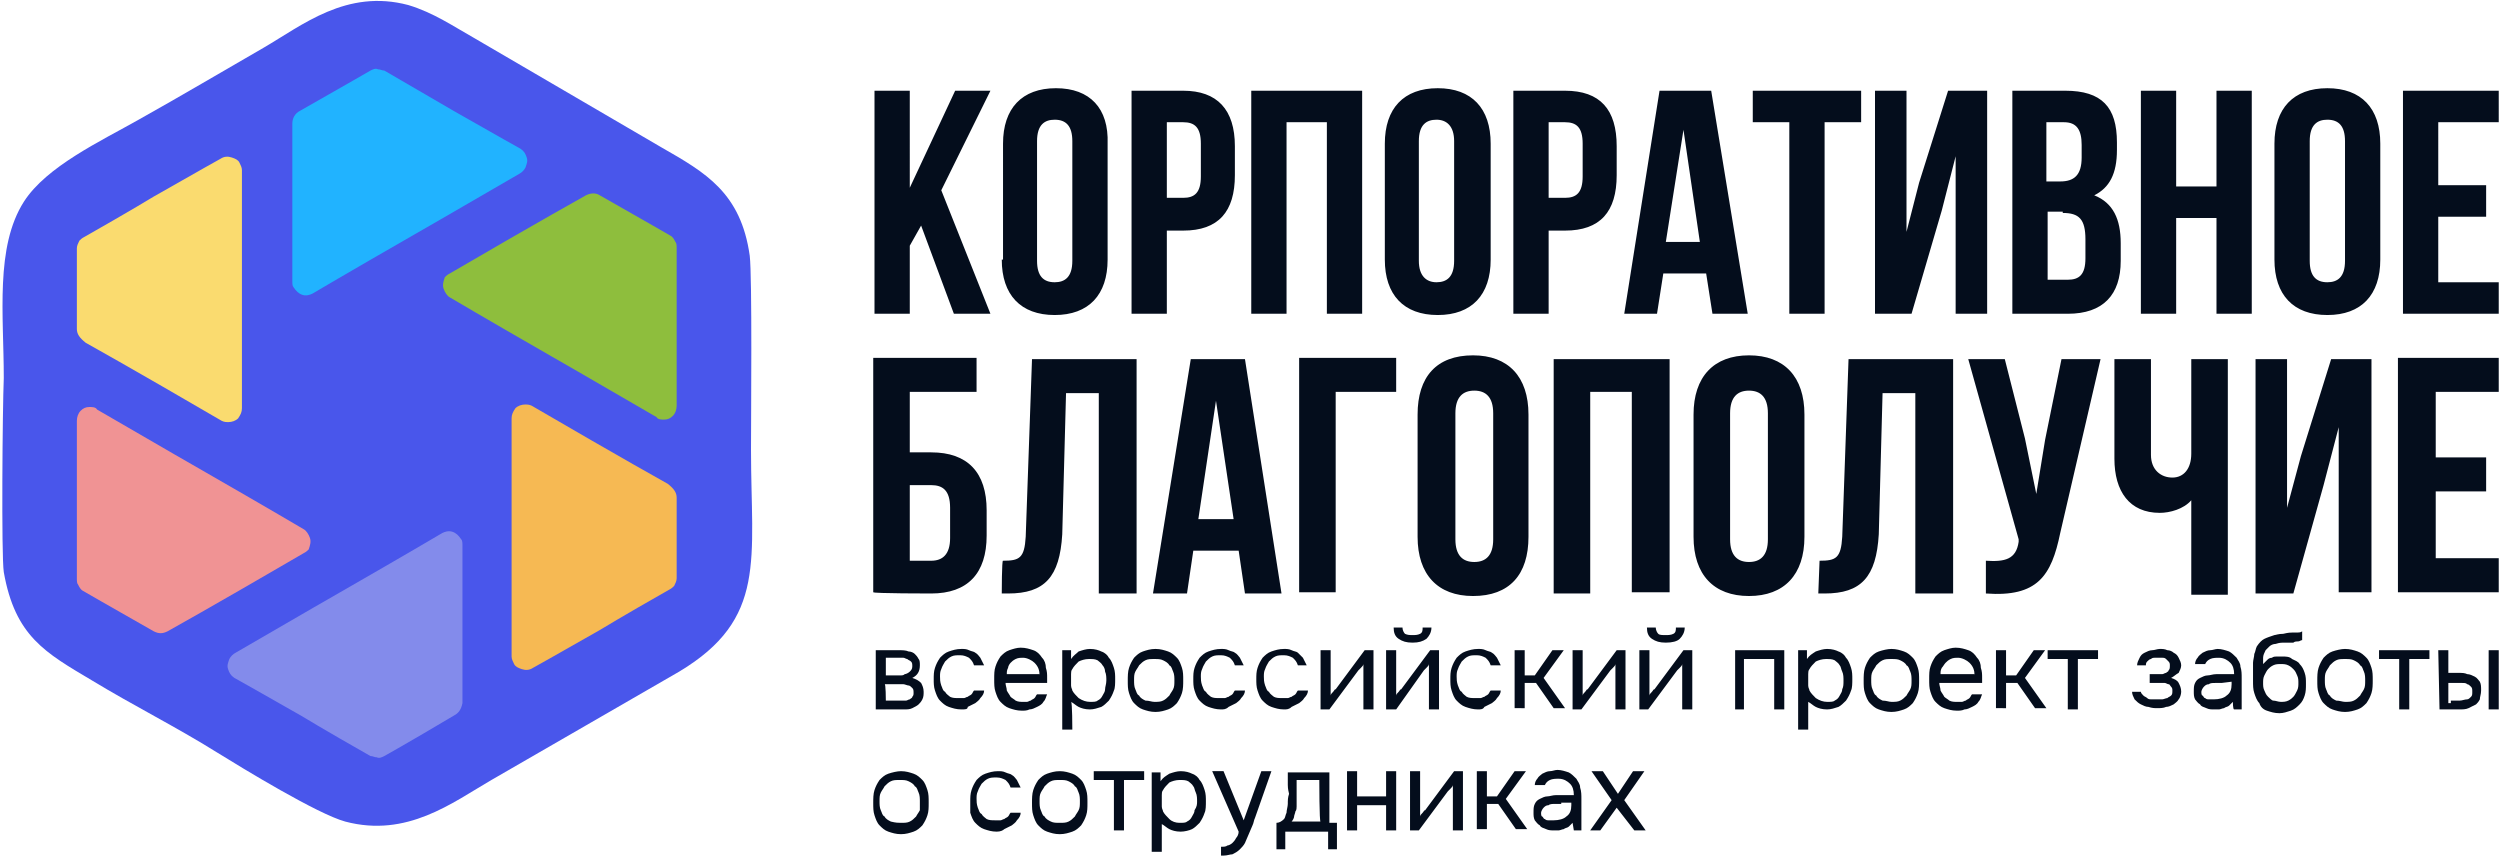 <?xml version="1.0" encoding="UTF-8"?> <!-- Generator: Adobe Illustrator 23.0.2, SVG Export Plug-In . SVG Version: 6.00 Build 0) --> <svg xmlns:xodm="http://www.corel.com/coreldraw/odm/2003" xmlns="http://www.w3.org/2000/svg" xmlns:xlink="http://www.w3.org/1999/xlink" id="Слой_1" x="0px" y="0px" viewBox="0 0 198.4 68" style="enable-background:new 0 0 198.4 68;" xml:space="preserve"> <style type="text/css"> .st0{fill-rule:evenodd;clip-rule:evenodd;fill:#4956EB;} .st1{fill-rule:evenodd;clip-rule:evenodd;fill:#F09394;} .st2{fill-rule:evenodd;clip-rule:evenodd;fill:#8EBE3D;} .st3{fill-rule:evenodd;clip-rule:evenodd;fill:#FADB6F;} .st4{fill-rule:evenodd;clip-rule:evenodd;fill:#F6B953;} .st5{fill-rule:evenodd;clip-rule:evenodd;fill:#21B3FF;} .st6{fill-rule:evenodd;clip-rule:evenodd;fill:#838BEB;} .st7{fill-rule:evenodd;clip-rule:evenodd;fill:#040D1C;} </style> <g id="Слой_x0020_1"> <g id="_2226998657248"> <g> <g> <path class="st0" d="M0.3,45.4c0.9,5.1,3.3,6.4,7,8.6c3.3,2,6.7,3.7,9.9,5.7c2.1,1.3,8,4.9,10.2,5.5c4.9,1.3,8.5-1.5,11.6-3.3 l14.9-8.6c7-4.2,5.7-8.9,5.7-17.6c0-2.6,0.1-13.7-0.1-15.4c-0.7-5-3.5-6.6-7-8.6L37.6,3c-1.6-0.9-3.2-2-5.2-2.6 C27.5-0.9,24,2,20.9,3.8c-3.3,1.9-6.5,3.8-9.9,5.7c-3,1.7-7.3,3.7-9.1,6.5c-2.3,3.6-1.6,9-1.6,14C0.2,32.4,0.1,44.1,0.3,45.4z"></path> <path class="st1" d="M12.2,50.1c-3.7-2.1-5.6-3.2-5.6-3.2c-0.2-0.1-0.3-0.3-0.4-0.5c-0.1-0.1-0.1-0.3-0.1-0.5c0-4.2,0-6.4,0-6.4 c0-4.1,0-6.1,0-6.1c0-0.3,0.1-0.6,0.3-0.8c0.2-0.2,0.4-0.3,0.7-0.3c0.2,0,0.5,0,0.6,0.2c5.5,3.2,8.3,4.8,8.3,4.8 c5.4,3.1,8.1,4.7,8.1,4.7c0.2,0.1,0.4,0.4,0.5,0.7c0.1,0.3,0,0.6-0.1,0.9c-0.1,0.1-0.2,0.2-0.4,0.3c-7.2,4.2-10.8,6.2-10.8,6.2 C12.9,50.3,12.6,50.3,12.2,50.1z"></path> <path class="st2" d="M47.6,15.5c3.7,2.1,5.6,3.2,5.6,3.2c0.2,0.1,0.3,0.3,0.4,0.5c0.1,0.1,0.1,0.3,0.1,0.5c0,4.2,0,6.4,0,6.4 c0,4.1,0,6.1,0,6.1c0,0.3-0.1,0.6-0.3,0.8c-0.2,0.2-0.4,0.3-0.7,0.3c-0.2,0-0.5,0-0.6-0.2c-5.5-3.2-8.3-4.8-8.3-4.8 c-5.4-3.1-8.1-4.7-8.1-4.7c-0.2-0.1-0.4-0.4-0.5-0.7c-0.1-0.3,0-0.6,0.1-0.9c0.1-0.1,0.2-0.2,0.4-0.3c7.2-4.2,10.8-6.2,10.8-6.2 C46.9,15.3,47.3,15.3,47.6,15.5L47.6,15.5z"></path> <path class="st3" d="M6.1,26.1c0-4.3,0-6.4,0-6.4c0-0.2,0.1-0.4,0.2-0.6c0.1-0.1,0.2-0.2,0.4-0.3c3.7-2.1,5.5-3.2,5.5-3.2 c3.5-2,5.3-3,5.3-3c0.3-0.2,0.6-0.2,0.9-0.1c0.3,0.1,0.5,0.2,0.6,0.4c0.1,0.2,0.2,0.4,0.2,0.6c0,6.4,0,9.6,0,9.6 c0,6.2,0,9.3,0,9.3c0,0.3-0.1,0.5-0.3,0.8c-0.2,0.2-0.5,0.3-0.8,0.3c-0.1,0-0.3,0-0.5-0.1c-7.2-4.2-10.8-6.2-10.8-6.2 C6.3,26.8,6.1,26.5,6.1,26.1z"></path> <path class="st4" d="M53.7,39.5c0,4.3,0,6.4,0,6.4c0,0.2-0.1,0.4-0.2,0.6c-0.1,0.1-0.2,0.2-0.4,0.3c-3.7,2.1-5.5,3.2-5.5,3.2 c-3.5,2-5.3,3-5.3,3c-0.3,0.2-0.6,0.2-0.9,0.1c-0.3-0.1-0.5-0.2-0.6-0.4c-0.1-0.2-0.2-0.4-0.2-0.6c0-6.4,0-9.6,0-9.6 c0-6.2,0-9.3,0-9.3c0-0.3,0.1-0.5,0.3-0.8c0.2-0.2,0.5-0.3,0.8-0.3c0.1,0,0.3,0,0.5,0.1c7.2,4.2,10.8,6.2,10.8,6.2 C53.5,38.8,53.7,39.1,53.7,39.5z"></path> <path class="st5" d="M23.8,8.8c3.7-2.1,5.6-3.2,5.6-3.2c0.2-0.1,0.4-0.2,0.6-0.1c0.2,0,0.3,0.1,0.5,0.1C34.1,7.7,36,8.8,36,8.8 c3.5,2,5.3,3,5.3,3c0.3,0.2,0.4,0.4,0.5,0.7c0.1,0.3,0,0.5-0.1,0.8c-0.1,0.2-0.3,0.4-0.5,0.5c-5.5,3.2-8.3,4.8-8.3,4.8 c-5.4,3.1-8.1,4.7-8.1,4.7c-0.2,0.1-0.5,0.2-0.8,0.1c-0.3-0.1-0.5-0.3-0.7-0.6c-0.1-0.1-0.1-0.3-0.1-0.5c0-8.3,0-12.5,0-12.5 C23.2,9.4,23.4,9,23.8,8.8z"></path> <path class="st6" d="M36,56.8C32.3,59,30.5,60,30.5,60c-0.2,0.1-0.4,0.2-0.6,0.1c-0.2,0-0.3-0.1-0.5-0.1 c-3.7-2.1-5.5-3.2-5.5-3.2c-3.5-2-5.3-3-5.3-3c-0.3-0.2-0.4-0.4-0.5-0.7c-0.1-0.3,0-0.5,0.1-0.8c0.1-0.2,0.3-0.4,0.5-0.5 c5.5-3.2,8.3-4.8,8.3-4.8c5.4-3.1,8.1-4.7,8.1-4.7c0.2-0.1,0.5-0.2,0.8-0.1c0.3,0.1,0.5,0.3,0.7,0.6c0.1,0.1,0.1,0.3,0.1,0.5 c0,8.3,0,12.5,0,12.5C36.6,56.3,36.4,56.6,36,56.8z"></path> </g> <path class="st7" d="M75.7,24.9h2.9l-3.9-9.8l3.9-7.9h-2.8l-3.6,7.7V7.2h-2.8v17.7h2.8v-5.4l0.9-1.6L75.7,24.9z M82.3,11.2 L82.3,11.2c0-1.3,0.6-1.7,1.4-1.7c0.9,0,1.4,0.5,1.4,1.7v9.5c0,1.3-0.6,1.7-1.4,1.7c-0.9,0-1.4-0.5-1.4-1.7V11.2z M79.5,20.6 L79.5,20.6c0,2.8,1.5,4.4,4.2,4.4c2.7,0,4.2-1.6,4.2-4.4v-9.2C88,8.6,86.5,7,83.8,7c-2.7,0-4.2,1.6-4.2,4.4V20.6z M93.9,7.2 L93.9,7.2h-4.1v17.7h2.8v-6.6h1.3c2.8,0,4.1-1.5,4.1-4.4v-2.3C98,8.7,96.6,7.2,93.9,7.2z M93.9,9.7L93.9,9.7 c0.9,0,1.4,0.4,1.4,1.7V14c0,1.3-0.5,1.7-1.4,1.7h-1.3v-6C92.6,9.7,93.9,9.7,93.9,9.7z M102.1,9.7L102.1,9.7h3.2v15.2h2.8V7.2 h-8.8v17.7h2.8V9.7z M112.6,11.2L112.6,11.2c0-1.3,0.6-1.7,1.4-1.7s1.4,0.5,1.4,1.7v9.5c0,1.3-0.6,1.7-1.4,1.7s-1.4-0.5-1.4-1.7 V11.2z M109.9,20.6L109.9,20.6c0,2.8,1.5,4.4,4.2,4.4c2.7,0,4.2-1.6,4.2-4.4v-9.2c0-2.8-1.5-4.4-4.2-4.4c-2.7,0-4.2,1.6-4.2,4.4 C109.9,11.4,109.9,20.6,109.9,20.6z M124.2,7.2L124.2,7.2h-4.1v17.7h2.8v-6.6h1.3c2.8,0,4.1-1.5,4.1-4.4v-2.3 C128.3,8.7,127,7.2,124.2,7.2z M124.2,9.7L124.2,9.7c0.9,0,1.4,0.4,1.4,1.7V14c0,1.3-0.5,1.7-1.4,1.7h-1.3v-6 C122.9,9.7,124.2,9.7,124.2,9.7z M135.8,7.2L135.8,7.2h-4.1l-2.8,17.7h2.6l0.5-3.2h3.4l0.5,3.2h2.8L135.8,7.2L135.8,7.2z M133.6,10.3L133.6,10.3l1.3,8.9h-2.7L133.6,10.3z M139.1,9.7L139.1,9.7h2.9v15.2h2.8V9.7h2.9V7.2h-8.6V9.7z M154.1,16.7 L154.1,16.7l1.1-4.3v12.5h2.5V7.2h-3.1l-2.3,7.3l-1,3.9V7.2h-2.5v17.7h2.9L154.1,16.7L154.1,16.7z M163.9,7.2L163.9,7.2h-4.2 v17.7h4.4c2.8,0,4.2-1.5,4.2-4.2v-1.4c0-1.9-0.6-3.2-2.1-3.8c1.2-0.6,1.8-1.7,1.8-3.6v-0.6C168,8.5,166.8,7.2,163.9,7.2 L163.9,7.2z M163.7,16.9L163.7,16.9c1.3,0,1.8,0.5,1.8,2.1v1.5c0,1.3-0.5,1.7-1.4,1.7h-1.6v-5.4H163.7z M163.8,9.7L163.8,9.7 c1,0,1.4,0.6,1.4,1.8v1c0,1.4-0.6,1.9-1.7,1.9h-1.1V9.7H163.8z M172.7,17.3L172.7,17.3h3.2v7.6h2.8V7.2h-2.8v7.6h-3.2V7.2h-2.8 v17.7h2.8V17.3z M183.3,11.2L183.3,11.2c0-1.3,0.6-1.7,1.4-1.7c0.9,0,1.4,0.5,1.4,1.7v9.5c0,1.3-0.6,1.7-1.4,1.7 c-0.9,0-1.4-0.5-1.4-1.7V11.2z M180.5,20.6L180.5,20.6c0,2.8,1.5,4.4,4.2,4.4c2.7,0,4.2-1.6,4.2-4.4v-9.2c0-2.8-1.5-4.4-4.2-4.4 c-2.7,0-4.2,1.6-4.2,4.4V20.6z M193.5,9.7L193.5,9.7h4.8V7.2h-7.6v17.7h7.6v-2.5h-4.8v-5.2h3.8v-2.5h-3.8V9.7z"></path> <g> <path class="st7" d="M69.5,51.6h1.8c0.3,0,0.6,0,0.8,0.1c0.2,0,0.4,0.1,0.5,0.2c0.1,0.1,0.2,0.2,0.3,0.4 c0.1,0.1,0.1,0.3,0.1,0.5c0,0.5-0.2,0.8-0.6,1c0.3,0.1,0.5,0.2,0.7,0.4c0.1,0.2,0.2,0.4,0.2,0.7c0,0.2,0,0.4-0.1,0.6 c-0.1,0.2-0.2,0.3-0.3,0.4c-0.1,0.1-0.3,0.2-0.5,0.3c-0.2,0.1-0.4,0.1-0.7,0.1h-2.2V51.6z M70.3,52.3L70.3,52.3v1.3h0.6 c0.1,0,0.3,0,0.5,0c0.2,0,0.3,0,0.4-0.1c0.1,0,0.3-0.1,0.4-0.2c0.1-0.1,0.2-0.2,0.2-0.4c0-0.2,0-0.3-0.1-0.4 c-0.1-0.1-0.2-0.1-0.3-0.2c-0.1,0-0.2-0.1-0.3-0.1c-0.1,0-0.2,0-0.3,0H70.3L70.3,52.3z M70.3,55.6L70.3,55.6h1.2 c0.1,0,0.3,0,0.4,0c0.1,0,0.2-0.1,0.3-0.1c0.1-0.1,0.2-0.1,0.2-0.2c0.1-0.1,0.1-0.2,0.1-0.3c0-0.2,0-0.3-0.1-0.4 c-0.1-0.1-0.2-0.2-0.3-0.2c-0.1,0-0.3-0.1-0.4-0.1c-0.1,0-0.3,0-0.5,0l-1,0C70.3,54.2,70.3,55.6,70.3,55.6z M76.3,56.3 L76.3,56.3c-0.4,0-0.7-0.1-1-0.2c-0.3-0.1-0.5-0.3-0.7-0.5c-0.2-0.2-0.3-0.5-0.4-0.8c-0.1-0.3-0.1-0.6-0.1-0.9 c0-0.3,0-0.6,0.1-0.9c0.1-0.3,0.2-0.5,0.4-0.8c0.2-0.2,0.4-0.4,0.7-0.5c0.3-0.1,0.6-0.2,1-0.2c0.2,0,0.4,0,0.6,0.1 c0.2,0.1,0.4,0.1,0.5,0.2c0.2,0.1,0.3,0.3,0.4,0.4c0.1,0.2,0.2,0.4,0.3,0.6h-0.8c-0.1-0.3-0.2-0.4-0.4-0.6 c-0.2-0.1-0.4-0.2-0.7-0.2c-0.3,0-0.5,0-0.7,0.1c-0.2,0.1-0.3,0.2-0.5,0.4c-0.1,0.2-0.2,0.3-0.3,0.6c-0.1,0.2-0.1,0.4-0.1,0.6 c0,0.2,0,0.4,0.1,0.7c0.1,0.2,0.1,0.4,0.3,0.5c0.1,0.2,0.3,0.3,0.4,0.4c0.2,0.1,0.4,0.1,0.7,0.1c0.1,0,0.2,0,0.4,0 c0.1,0,0.2-0.1,0.3-0.1c0.1-0.1,0.2-0.1,0.3-0.2c0.1-0.1,0.1-0.2,0.2-0.3h0.8c0,0.2-0.1,0.4-0.3,0.6c-0.1,0.2-0.3,0.3-0.4,0.4 c-0.2,0.1-0.4,0.2-0.6,0.3C76.8,56.3,76.6,56.3,76.3,56.3L76.3,56.3z M79.8,54.2L79.8,54.2c0,0.2,0.1,0.4,0.1,0.6 c0.1,0.2,0.2,0.3,0.3,0.5c0.1,0.1,0.3,0.2,0.4,0.3c0.2,0.1,0.4,0.1,0.6,0.1c0.1,0,0.2,0,0.3,0c0.1,0,0.2-0.1,0.3-0.1 c0.1-0.1,0.2-0.1,0.3-0.2c0.1-0.1,0.1-0.2,0.2-0.3h0.8c-0.1,0.2-0.1,0.4-0.3,0.6c-0.1,0.2-0.3,0.3-0.5,0.4 c-0.2,0.1-0.4,0.2-0.6,0.2c-0.2,0.1-0.4,0.1-0.6,0.1c-0.4,0-0.7-0.1-1-0.2c-0.3-0.1-0.5-0.3-0.7-0.5c-0.2-0.2-0.3-0.5-0.4-0.8 c-0.1-0.3-0.1-0.6-0.1-1s0-0.7,0.1-1c0.1-0.3,0.2-0.5,0.4-0.8c0.2-0.2,0.4-0.4,0.7-0.5c0.3-0.1,0.6-0.2,0.9-0.2 c0.4,0,0.7,0.1,1,0.2c0.3,0.1,0.5,0.3,0.7,0.6c0.2,0.2,0.3,0.5,0.3,0.8c0.1,0.3,0.1,0.5,0.1,0.8c0,0.1,0,0.1,0,0.2 c0,0.1,0,0.1,0,0.2C83.3,54.2,79.8,54.2,79.8,54.2z M82.5,53.6L82.5,53.6c0-0.4-0.1-0.7-0.4-1c-0.2-0.2-0.6-0.4-0.9-0.4 c-0.2,0-0.4,0-0.6,0.1c-0.2,0.1-0.3,0.2-0.4,0.3C80.1,52.7,80,52.9,80,53c-0.1,0.2-0.1,0.3-0.1,0.5H82.5z M85.1,57.9L85.1,57.9 h-0.8v-6.3H85l0,0.7c0.2-0.3,0.4-0.4,0.6-0.6c0.3-0.1,0.6-0.2,0.9-0.2c0.4,0,0.7,0.1,0.9,0.2c0.3,0.1,0.5,0.3,0.6,0.5 c0.2,0.2,0.3,0.5,0.4,0.8c0.1,0.3,0.1,0.6,0.1,0.9c0,0.3,0,0.7-0.1,0.9c-0.1,0.3-0.2,0.5-0.4,0.8c-0.2,0.2-0.4,0.4-0.6,0.5 c-0.3,0.1-0.6,0.2-0.9,0.2c-0.4,0-0.7-0.1-0.9-0.2c-0.2-0.1-0.4-0.3-0.6-0.4C85.1,55.7,85.1,57.9,85.1,57.9z M86.5,55.7 L86.5,55.7c0.3,0,0.5,0,0.6-0.1c0.2-0.1,0.3-0.2,0.4-0.4c0.1-0.2,0.2-0.3,0.2-0.5c0-0.2,0.1-0.4,0.1-0.7c0-0.2,0-0.5-0.1-0.7 c0-0.2-0.1-0.4-0.2-0.5c-0.1-0.2-0.3-0.3-0.4-0.4c-0.2-0.1-0.4-0.1-0.7-0.1c-0.3,0-0.6,0.1-0.8,0.2c-0.2,0.2-0.4,0.4-0.5,0.6 c-0.1,0.1-0.1,0.3-0.1,0.4c0,0.1,0,0.3,0,0.4c0,0.2,0,0.3,0,0.5c0,0.2,0.1,0.3,0.1,0.4c0.1,0.2,0.3,0.4,0.5,0.6 C85.9,55.6,86.2,55.7,86.5,55.7z M91.7,51.5L91.7,51.5c0.4,0,0.7,0.1,1,0.2c0.3,0.1,0.5,0.3,0.7,0.5c0.2,0.2,0.3,0.5,0.4,0.8 c0.1,0.3,0.1,0.6,0.1,1c0,0.3,0,0.7-0.1,1c-0.1,0.3-0.2,0.5-0.4,0.8c-0.2,0.2-0.4,0.4-0.7,0.5c-0.3,0.1-0.6,0.2-1,0.2 c-0.4,0-0.7-0.1-1-0.2c-0.3-0.1-0.5-0.3-0.7-0.5c-0.2-0.2-0.3-0.5-0.4-0.8c-0.1-0.3-0.1-0.6-0.1-1c0-0.3,0-0.7,0.1-1 c0.1-0.3,0.2-0.5,0.4-0.8c0.2-0.2,0.4-0.4,0.7-0.5C91,51.6,91.3,51.5,91.7,51.5z M91.6,55.7L91.6,55.7c0.3,0,0.5,0,0.7-0.1 c0.2-0.1,0.3-0.2,0.5-0.4c0.1-0.2,0.2-0.3,0.3-0.5c0.1-0.2,0.1-0.4,0.1-0.7c0-0.2,0-0.5-0.1-0.7c-0.1-0.2-0.1-0.4-0.3-0.5 c-0.1-0.2-0.3-0.3-0.5-0.4c-0.2-0.1-0.4-0.1-0.7-0.1s-0.5,0-0.7,0.1c-0.2,0.1-0.3,0.2-0.5,0.4c-0.1,0.2-0.2,0.3-0.3,0.5 c-0.1,0.2-0.1,0.4-0.1,0.7c0,0.2,0,0.5,0.1,0.7c0.1,0.2,0.1,0.4,0.3,0.5c0.1,0.2,0.3,0.3,0.5,0.4C91.2,55.6,91.4,55.7,91.6,55.7 z M96.9,56.3L96.9,56.3c-0.4,0-0.7-0.1-1-0.2c-0.3-0.1-0.5-0.3-0.7-0.5c-0.2-0.2-0.3-0.5-0.4-0.8c-0.1-0.3-0.1-0.6-0.1-0.9 c0-0.3,0-0.6,0.1-0.9c0.1-0.3,0.2-0.5,0.4-0.8c0.2-0.2,0.4-0.4,0.7-0.5c0.3-0.1,0.6-0.2,1-0.2c0.2,0,0.4,0,0.6,0.1 c0.2,0.1,0.4,0.1,0.5,0.2c0.2,0.1,0.3,0.3,0.4,0.4c0.1,0.2,0.2,0.4,0.3,0.6H98c-0.1-0.3-0.2-0.4-0.4-0.6 c-0.2-0.1-0.4-0.2-0.7-0.2c-0.3,0-0.5,0-0.7,0.1c-0.2,0.1-0.3,0.2-0.5,0.4c-0.1,0.2-0.2,0.3-0.3,0.6c-0.1,0.2-0.1,0.4-0.1,0.6 c0,0.2,0,0.4,0.1,0.7c0.1,0.2,0.1,0.4,0.3,0.5c0.1,0.2,0.3,0.3,0.4,0.4c0.2,0.1,0.4,0.1,0.7,0.1c0.1,0,0.2,0,0.4,0 c0.1,0,0.2-0.1,0.3-0.1c0.1-0.1,0.2-0.1,0.3-0.2c0.1-0.1,0.1-0.2,0.2-0.3h0.8c0,0.2-0.1,0.4-0.3,0.6c-0.1,0.2-0.3,0.3-0.4,0.4 c-0.2,0.1-0.4,0.2-0.6,0.3C97.3,56.3,97.1,56.3,96.9,56.3L96.9,56.3z M101.9,56.3L101.9,56.3c-0.4,0-0.7-0.1-1-0.2 c-0.3-0.1-0.5-0.3-0.7-0.5c-0.2-0.2-0.3-0.5-0.4-0.8c-0.1-0.3-0.1-0.6-0.1-0.9c0-0.3,0-0.6,0.1-0.9c0.1-0.3,0.2-0.5,0.4-0.8 c0.2-0.2,0.4-0.4,0.7-0.5c0.3-0.1,0.6-0.2,1-0.2c0.2,0,0.4,0,0.6,0.1c0.2,0.1,0.4,0.1,0.5,0.2s0.3,0.3,0.4,0.4 c0.1,0.2,0.2,0.4,0.3,0.6H103c-0.1-0.3-0.2-0.4-0.4-0.6c-0.2-0.1-0.4-0.2-0.7-0.2c-0.3,0-0.5,0-0.7,0.1 c-0.2,0.1-0.3,0.2-0.5,0.4c-0.1,0.2-0.2,0.3-0.3,0.6c-0.1,0.2-0.1,0.4-0.1,0.6c0,0.2,0,0.4,0.1,0.7c0.1,0.2,0.1,0.4,0.3,0.5 c0.1,0.2,0.3,0.3,0.4,0.4c0.2,0.1,0.4,0.1,0.7,0.1c0.1,0,0.2,0,0.4,0c0.1,0,0.2-0.1,0.3-0.1c0.1-0.1,0.2-0.1,0.3-0.2 c0.1-0.1,0.1-0.2,0.2-0.3h0.8c0,0.2-0.1,0.4-0.3,0.6c-0.1,0.2-0.3,0.3-0.4,0.4c-0.2,0.1-0.4,0.2-0.6,0.3 C102.3,56.3,102.1,56.3,101.9,56.3L101.9,56.3z M105.5,56.3L105.5,56.3h-0.7v-4.7h0.8v3.6c0-0.1,0.1-0.2,0.2-0.3 c0.1-0.1,0.1-0.2,0.2-0.2l2.3-3.1h0.7v4.7h-0.8v-3.6c0,0.1-0.1,0.2-0.2,0.3c-0.1,0.1-0.1,0.1-0.2,0.2L105.5,56.3z M112.1,50.4 L112.1,50.4c0.2,0,0.4,0,0.6-0.1c0.2-0.1,0.2-0.3,0.2-0.5h0.7c0,0.4-0.2,0.7-0.4,0.9c-0.3,0.2-0.6,0.3-1.1,0.3 c-0.5,0-0.8-0.1-1.1-0.3c-0.3-0.2-0.4-0.5-0.4-0.9h0.7c0,0.2,0.1,0.4,0.2,0.5C111.7,50.4,111.9,50.4,112.1,50.4z M110.8,56.3 L110.8,56.3H110v-4.7h0.8v3.6c0-0.1,0.1-0.2,0.2-0.3c0.1-0.1,0.1-0.2,0.2-0.2l2.3-3.1h0.7v4.7h-0.8v-3.6c0,0.1-0.1,0.2-0.2,0.3 c-0.1,0.1-0.1,0.1-0.2,0.2L110.8,56.3z M117.3,56.3L117.3,56.3c-0.4,0-0.7-0.1-1-0.2c-0.3-0.1-0.5-0.3-0.7-0.5 c-0.2-0.2-0.3-0.5-0.4-0.8c-0.1-0.3-0.1-0.6-0.1-0.9c0-0.3,0-0.6,0.1-0.9c0.1-0.3,0.2-0.5,0.4-0.8c0.2-0.2,0.4-0.4,0.7-0.5 c0.3-0.1,0.6-0.2,1-0.2c0.2,0,0.4,0,0.6,0.1c0.2,0.1,0.4,0.1,0.5,0.2c0.2,0.1,0.3,0.3,0.4,0.4c0.1,0.2,0.2,0.4,0.3,0.6h-0.8 c-0.1-0.3-0.2-0.4-0.4-0.6c-0.2-0.1-0.4-0.2-0.7-0.2c-0.3,0-0.5,0-0.7,0.1c-0.2,0.1-0.3,0.2-0.5,0.4c-0.1,0.2-0.2,0.3-0.3,0.6 c-0.1,0.2-0.1,0.4-0.1,0.6c0,0.2,0,0.4,0.1,0.7c0.1,0.2,0.1,0.4,0.3,0.5c0.1,0.2,0.3,0.3,0.4,0.4c0.2,0.1,0.4,0.1,0.7,0.1 c0.1,0,0.2,0,0.4,0c0.1,0,0.2-0.1,0.3-0.1c0.1-0.1,0.2-0.1,0.3-0.2c0.1-0.1,0.1-0.2,0.2-0.3h0.8c0,0.2-0.1,0.4-0.3,0.6 c-0.1,0.2-0.3,0.3-0.4,0.4c-0.2,0.1-0.4,0.2-0.6,0.3C117.7,56.3,117.5,56.3,117.3,56.3L117.3,56.3z M120.2,56.3L120.2,56.3v-4.7 h0.8v2h0.8l1.4-2h0.9l-1.6,2.2l1.7,2.4h-0.9l-1.4-2H121v2H120.2L120.2,56.3z M125.5,56.3L125.5,56.3h-0.7v-4.7h0.8v3.6 c0-0.1,0.1-0.2,0.2-0.3c0.1-0.1,0.1-0.2,0.2-0.2l2.3-3.1h0.7v4.7h-0.8v-3.6c0,0.1-0.1,0.2-0.2,0.3c-0.1,0.1-0.1,0.1-0.2,0.2 L125.5,56.3z M132.2,50.4L132.2,50.4c0.2,0,0.4,0,0.6-0.1c0.2-0.1,0.2-0.3,0.2-0.5h0.7c0,0.4-0.2,0.7-0.4,0.9s-0.6,0.3-1.1,0.3 c-0.5,0-0.8-0.1-1.1-0.3c-0.3-0.2-0.4-0.5-0.4-0.9h0.7c0,0.2,0.1,0.4,0.2,0.5C131.7,50.4,131.9,50.4,132.2,50.4z M130.8,56.3 L130.8,56.3h-0.7v-4.7h0.8v3.6c0-0.1,0.1-0.2,0.2-0.3c0.1-0.1,0.1-0.2,0.2-0.2l2.3-3.1h0.7v4.7h-0.8v-3.6c0,0.1-0.1,0.2-0.2,0.3 c-0.1,0.1-0.1,0.1-0.2,0.2L130.8,56.3z M137.7,56.3L137.7,56.3v-4.7h3.9v4.7h-0.8v-4h-2.4v4H137.7L137.7,56.3z M143.5,57.9 L143.5,57.9h-0.8v-6.3h0.7l0,0.7c0.2-0.3,0.4-0.4,0.7-0.6c0.3-0.1,0.6-0.2,0.9-0.2c0.4,0,0.7,0.1,0.9,0.2 c0.3,0.1,0.5,0.3,0.6,0.5c0.2,0.2,0.3,0.5,0.4,0.8c0.1,0.3,0.1,0.6,0.1,0.9c0,0.3,0,0.7-0.1,0.9c-0.1,0.3-0.2,0.5-0.4,0.8 c-0.2,0.2-0.4,0.4-0.6,0.5c-0.3,0.1-0.6,0.2-0.9,0.2c-0.4,0-0.7-0.1-0.9-0.2c-0.2-0.1-0.4-0.3-0.6-0.4L143.5,57.9L143.5,57.9z M145,55.7L145,55.7c0.3,0,0.5,0,0.6-0.1c0.2-0.1,0.3-0.2,0.4-0.4c0.1-0.2,0.2-0.3,0.2-0.5c0.1-0.2,0.1-0.4,0.1-0.7 c0-0.2,0-0.5-0.1-0.7c-0.1-0.2-0.1-0.4-0.2-0.5c-0.1-0.2-0.3-0.3-0.4-0.4c-0.2-0.1-0.4-0.1-0.7-0.1c-0.3,0-0.6,0.1-0.8,0.2 c-0.2,0.2-0.4,0.4-0.5,0.6c-0.1,0.1-0.1,0.3-0.1,0.4c0,0.1,0,0.3,0,0.4c0,0.2,0,0.3,0,0.5c0,0.2,0.1,0.3,0.1,0.4 c0.1,0.2,0.3,0.4,0.5,0.6C144.4,55.6,144.7,55.7,145,55.7L145,55.7z M150.1,51.5L150.1,51.5c0.4,0,0.7,0.1,1,0.2 c0.3,0.1,0.5,0.3,0.7,0.5c0.2,0.2,0.3,0.5,0.4,0.8c0.1,0.3,0.1,0.6,0.1,1c0,0.3,0,0.7-0.1,1c-0.1,0.3-0.2,0.5-0.4,0.8 c-0.2,0.2-0.4,0.4-0.7,0.5c-0.3,0.1-0.6,0.2-1,0.2c-0.4,0-0.7-0.1-1-0.2c-0.3-0.1-0.5-0.3-0.7-0.5c-0.2-0.2-0.3-0.5-0.4-0.8 c-0.1-0.3-0.1-0.6-0.1-1c0-0.3,0-0.7,0.1-1c0.1-0.3,0.2-0.5,0.4-0.8c0.2-0.2,0.4-0.4,0.7-0.5C149.4,51.6,149.8,51.5,150.1,51.5 L150.1,51.5z M150.1,55.7L150.1,55.7c0.3,0,0.5,0,0.7-0.1c0.2-0.1,0.3-0.2,0.5-0.4c0.1-0.2,0.2-0.3,0.3-0.5 c0.1-0.2,0.1-0.4,0.1-0.7c0-0.2,0-0.5-0.1-0.7c-0.1-0.2-0.1-0.4-0.3-0.5c-0.1-0.2-0.3-0.3-0.5-0.4c-0.2-0.1-0.4-0.1-0.7-0.1 s-0.5,0-0.7,0.1c-0.2,0.1-0.3,0.2-0.5,0.4c-0.1,0.2-0.2,0.3-0.3,0.5c-0.1,0.2-0.1,0.4-0.1,0.7c0,0.2,0,0.5,0.1,0.7 c0.1,0.2,0.1,0.4,0.3,0.5c0.1,0.2,0.3,0.3,0.5,0.4C149.7,55.6,149.9,55.7,150.1,55.7z M153.9,54.2L153.9,54.2 c0,0.2,0.1,0.4,0.1,0.6c0.1,0.2,0.2,0.3,0.3,0.5c0.1,0.1,0.3,0.2,0.4,0.3c0.2,0.1,0.4,0.1,0.6,0.1c0.1,0,0.2,0,0.4,0 c0.1,0,0.2-0.1,0.3-0.1c0.1-0.1,0.2-0.1,0.3-0.2c0.1-0.1,0.1-0.2,0.2-0.3h0.8c-0.1,0.2-0.1,0.4-0.3,0.6 c-0.1,0.2-0.3,0.3-0.5,0.4c-0.2,0.1-0.4,0.2-0.6,0.2c-0.2,0.1-0.4,0.1-0.6,0.1c-0.4,0-0.7-0.1-1-0.2c-0.3-0.1-0.5-0.3-0.7-0.5 c-0.2-0.2-0.3-0.5-0.4-0.8c-0.1-0.3-0.1-0.6-0.1-1s0-0.7,0.1-1c0.1-0.3,0.2-0.5,0.4-0.8c0.2-0.2,0.4-0.4,0.7-0.5 c0.3-0.1,0.6-0.2,0.9-0.2c0.4,0,0.7,0.1,1,0.2c0.3,0.1,0.5,0.3,0.7,0.6c0.2,0.2,0.3,0.5,0.3,0.8c0.1,0.3,0.1,0.5,0.1,0.8 c0,0.1,0,0.1,0,0.2c0,0.1,0,0.1,0,0.2C157.4,54.2,153.9,54.2,153.9,54.2z M156.7,53.6L156.7,53.6c0-0.4-0.1-0.7-0.4-1 c-0.2-0.2-0.6-0.4-0.9-0.4c-0.2,0-0.4,0-0.6,0.1c-0.2,0.1-0.3,0.2-0.4,0.3c-0.1,0.1-0.2,0.3-0.3,0.4c-0.1,0.2-0.1,0.3-0.1,0.5 H156.7L156.7,53.6z M158.4,56.3L158.4,56.3v-4.7h0.8v2h0.8l1.4-2h0.9l-1.6,2.2l1.7,2.4h-0.9l-1.4-2h-0.9v2H158.4z M166.5,51.6 L166.5,51.6v0.7h-1.6v4h-0.8v-4h-1.6v-0.7H166.5z M172.3,53.8L172.3,53.8c0.3,0.1,0.5,0.2,0.6,0.4c0.1,0.2,0.2,0.4,0.2,0.7 c0,0.2-0.1,0.5-0.2,0.6c-0.1,0.2-0.3,0.3-0.4,0.4c-0.2,0.1-0.4,0.2-0.6,0.2c-0.2,0.1-0.5,0.1-0.7,0.1c-0.2,0-0.4,0-0.7-0.1 c-0.2,0-0.4-0.1-0.6-0.2c-0.2-0.1-0.3-0.2-0.5-0.4c-0.1-0.2-0.2-0.4-0.2-0.6h0.7c0,0.1,0.1,0.2,0.2,0.3c0.1,0.1,0.2,0.1,0.3,0.2 c0.1,0.1,0.2,0.1,0.4,0.1c0.1,0,0.3,0,0.4,0c0.1,0,0.3,0,0.4,0c0.1,0,0.3-0.1,0.4-0.1c0.1-0.1,0.2-0.1,0.3-0.2 c0.1-0.1,0.1-0.2,0.1-0.4c0-0.1,0-0.2-0.1-0.3c-0.1-0.1-0.1-0.2-0.2-0.2c-0.1,0-0.2-0.1-0.3-0.1c-0.1,0-0.3,0-0.4,0h-0.8v-0.7 h0.7c0.1,0,0.2,0,0.3,0c0.1,0,0.2-0.1,0.3-0.1c0.1-0.1,0.2-0.1,0.2-0.2c0.1-0.1,0.1-0.2,0.1-0.4c0-0.1,0-0.2-0.1-0.3 c-0.1-0.1-0.1-0.1-0.2-0.2c-0.1-0.1-0.2-0.1-0.3-0.1c-0.1,0-0.2,0-0.3,0c-0.1,0-0.2,0-0.3,0c-0.1,0-0.2,0-0.3,0.1 c-0.1,0-0.2,0.1-0.3,0.2c-0.1,0.1-0.1,0.2-0.1,0.3h-0.7c0-0.2,0.1-0.4,0.2-0.6c0.1-0.2,0.2-0.3,0.4-0.4c0.2-0.1,0.4-0.2,0.6-0.2 c0.2,0,0.4-0.1,0.6-0.1c0.2,0,0.4,0,0.6,0.1c0.2,0,0.4,0.1,0.5,0.2c0.2,0.1,0.3,0.2,0.4,0.4c0.1,0.2,0.2,0.4,0.2,0.6 c0,0.2-0.1,0.4-0.2,0.6C172.7,53.5,172.5,53.7,172.3,53.8L172.3,53.8z M177.2,55.7L177.2,55.7c-0.1,0.1-0.2,0.2-0.3,0.3 c-0.1,0.1-0.3,0.1-0.4,0.2c-0.1,0-0.3,0.1-0.4,0.1c-0.1,0-0.3,0-0.4,0c-0.2,0-0.4,0-0.6-0.1c-0.2-0.1-0.4-0.1-0.5-0.3 c-0.2-0.1-0.3-0.3-0.4-0.4c-0.1-0.2-0.1-0.4-0.1-0.6c0-0.3,0-0.5,0.1-0.7c0.1-0.2,0.2-0.3,0.4-0.4c0.2-0.1,0.4-0.2,0.6-0.2 c0.2,0,0.4-0.1,0.7-0.1h1.4c0-0.4-0.1-0.7-0.3-0.9c-0.2-0.2-0.5-0.4-0.9-0.4c-0.2,0-0.5,0-0.7,0.1c-0.2,0.1-0.3,0.2-0.4,0.4 h-0.8c0-0.2,0.1-0.4,0.2-0.5c0.1-0.2,0.3-0.3,0.4-0.4c0.2-0.1,0.4-0.2,0.6-0.2c0.2,0,0.4-0.1,0.6-0.1c0.3,0,0.6,0.1,0.9,0.2 c0.2,0.1,0.4,0.3,0.6,0.5c0.1,0.2,0.3,0.4,0.3,0.7c0.1,0.3,0.1,0.6,0.1,0.9v2.5h-0.6C177.2,56.3,177.2,55.7,177.2,55.7z M176.3,54.2L176.3,54.2c-0.1,0-0.3,0-0.5,0c-0.2,0-0.4,0-0.5,0.1c-0.2,0-0.3,0.1-0.4,0.2c-0.1,0.1-0.2,0.3-0.2,0.4 c0,0.1,0,0.3,0.1,0.3c0.1,0.1,0.1,0.2,0.2,0.2c0.1,0.1,0.2,0.1,0.3,0.1c0.1,0,0.2,0,0.4,0c0.4,0,0.8-0.1,1-0.3 c0.3-0.2,0.4-0.5,0.4-0.9v-0.2L176.3,54.2L176.3,54.2z M179.6,52.7L179.6,52.7c0.1-0.1,0.2-0.2,0.3-0.3c0.1-0.1,0.2-0.2,0.4-0.2 c0.1-0.1,0.3-0.1,0.4-0.1c0.1,0,0.3,0,0.4,0c0.3,0,0.6,0,0.8,0.2c0.2,0.1,0.5,0.2,0.6,0.4c0.2,0.2,0.3,0.4,0.4,0.7 c0.1,0.3,0.1,0.5,0.1,0.9c0,0.3,0,0.6-0.1,0.9c-0.1,0.3-0.2,0.5-0.4,0.7c-0.2,0.2-0.4,0.4-0.7,0.5c-0.3,0.1-0.6,0.2-0.9,0.2 c-0.4,0-0.7-0.1-1-0.2s-0.5-0.3-0.6-0.6c-0.2-0.2-0.3-0.5-0.4-0.8c-0.1-0.3-0.1-0.6-0.1-1c0-0.1,0-0.3,0-0.6c0-0.3,0-0.5,0-0.8 c0-0.2,0.1-0.5,0.1-0.7c0.1-0.2,0.1-0.4,0.2-0.6c0.2-0.3,0.4-0.5,0.6-0.6c0.2-0.1,0.5-0.2,0.8-0.3c0.1,0,0.3-0.1,0.7-0.1 c0.4-0.1,0.6-0.1,0.7-0.1c0.1,0,0.2,0,0.4,0c0.1,0,0.3,0,0.4-0.1v0.7c-0.1,0-0.2,0.1-0.3,0.1c-0.1,0-0.3,0-0.4,0.1 c-0.1,0-0.2,0-0.4,0c-0.1,0-0.3,0-0.4,0c-0.1,0-0.3,0-0.6,0.1c-0.2,0-0.4,0.1-0.5,0.2c-0.1,0.1-0.2,0.2-0.3,0.3 c-0.1,0.2-0.2,0.4-0.2,0.6C179.6,52.2,179.6,52.5,179.6,52.7z M181,55.7L181,55.7c0.2,0,0.4,0,0.6-0.1c0.2-0.1,0.3-0.2,0.4-0.3 c0.1-0.1,0.2-0.3,0.3-0.5c0.1-0.2,0.1-0.4,0.1-0.6c0-0.2,0-0.4-0.1-0.6c-0.1-0.2-0.1-0.3-0.3-0.5c-0.1-0.1-0.2-0.2-0.4-0.3 c-0.2-0.1-0.4-0.1-0.6-0.1c-0.2,0-0.4,0-0.6,0.1c-0.2,0.1-0.3,0.2-0.4,0.3c-0.1,0.1-0.2,0.3-0.3,0.5c-0.1,0.2-0.1,0.4-0.1,0.6 c0,0.2,0,0.4,0.1,0.6c0.1,0.2,0.1,0.3,0.3,0.5c0.1,0.1,0.3,0.3,0.4,0.3C180.6,55.6,180.8,55.7,181,55.7z"></path> <path class="st7" d="M186.1,51.5c0.4,0,0.7,0.1,1,0.2c0.3,0.1,0.5,0.3,0.7,0.5c0.2,0.2,0.3,0.5,0.4,0.8c0.1,0.3,0.1,0.6,0.1,1 c0,0.3,0,0.7-0.1,1c-0.1,0.3-0.2,0.5-0.4,0.8c-0.2,0.2-0.4,0.4-0.7,0.5c-0.3,0.1-0.6,0.2-1,0.2c-0.4,0-0.7-0.1-1-0.2 c-0.3-0.1-0.5-0.3-0.7-0.5c-0.2-0.2-0.3-0.5-0.4-0.8c-0.1-0.3-0.1-0.6-0.1-1c0-0.3,0-0.7,0.1-1c0.1-0.3,0.2-0.5,0.4-0.8 c0.2-0.2,0.4-0.4,0.7-0.5C185.4,51.6,185.8,51.5,186.1,51.5z M186.1,55.7L186.1,55.7c0.3,0,0.5,0,0.7-0.1 c0.2-0.1,0.3-0.2,0.5-0.4c0.1-0.2,0.2-0.3,0.3-0.5c0.1-0.2,0.1-0.4,0.1-0.7c0-0.2,0-0.5-0.1-0.7c-0.1-0.2-0.1-0.4-0.3-0.5 c-0.1-0.2-0.3-0.3-0.5-0.4c-0.2-0.1-0.4-0.1-0.7-0.1c-0.3,0-0.5,0-0.7,0.1c-0.2,0.1-0.3,0.2-0.5,0.4c-0.1,0.2-0.2,0.3-0.3,0.5 c-0.1,0.2-0.1,0.4-0.1,0.7c0,0.2,0,0.5,0.1,0.7c0.1,0.2,0.1,0.4,0.3,0.5c0.1,0.2,0.3,0.3,0.5,0.4 C185.7,55.6,185.9,55.7,186.1,55.7z M192.8,51.6L192.8,51.6v0.7h-1.6v4h-0.8v-4h-1.6v-0.7H192.8L192.8,51.6z M193.5,51.6 L193.5,51.6h0.8v1.8h0.8c0.3,0,0.5,0,0.7,0.1c0.2,0,0.4,0.1,0.6,0.2c0.2,0.1,0.3,0.3,0.4,0.4c0.1,0.2,0.1,0.4,0.1,0.7 c0,0.3-0.1,0.5-0.1,0.7c-0.1,0.2-0.2,0.3-0.3,0.4c-0.2,0.1-0.4,0.2-0.6,0.3c-0.2,0.1-0.5,0.1-0.7,0.1h-1.6L193.5,51.6 L193.5,51.6z M197.5,56.3L197.5,56.3v-4.7h0.8v4.7H197.5z M194.5,55.6L194.5,55.6c0.2,0,0.5,0,0.7,0c0.2,0,0.4-0.1,0.6-0.1 c0.1,0,0.2-0.1,0.3-0.2c0.1-0.1,0.1-0.2,0.1-0.4c0-0.2,0-0.3-0.1-0.4c-0.1-0.1-0.2-0.2-0.3-0.2c-0.1-0.1-0.2-0.1-0.4-0.1 c-0.1,0-0.3,0-0.4,0h-0.7v1.6H194.5L194.5,55.6z M71.5,61.2L71.5,61.2c0.4,0,0.7,0.1,1,0.2s0.5,0.3,0.7,0.5 c0.2,0.2,0.3,0.5,0.4,0.8c0.1,0.3,0.1,0.6,0.1,1s0,0.7-0.1,1c-0.1,0.3-0.2,0.5-0.4,0.8c-0.2,0.2-0.4,0.4-0.7,0.5 c-0.3,0.1-0.6,0.2-1,0.2c-0.4,0-0.7-0.1-1-0.2c-0.3-0.1-0.5-0.3-0.7-0.5c-0.2-0.2-0.3-0.5-0.4-0.8c-0.1-0.3-0.1-0.6-0.1-1 c0-0.3,0-0.7,0.1-1c0.1-0.3,0.2-0.5,0.4-0.8c0.2-0.2,0.4-0.4,0.7-0.5S71.2,61.2,71.5,61.2z M71.5,65.3L71.5,65.3 c0.3,0,0.5,0,0.7-0.1c0.2-0.1,0.3-0.2,0.5-0.4c0.1-0.2,0.2-0.3,0.3-0.5C73,64,73,63.8,73,63.6c0-0.2,0-0.5-0.1-0.7 c-0.1-0.2-0.1-0.4-0.3-0.5c-0.1-0.2-0.3-0.3-0.5-0.4c-0.2-0.1-0.4-0.1-0.7-0.1c-0.3,0-0.5,0-0.7,0.1c-0.2,0.1-0.3,0.2-0.5,0.4 c-0.1,0.2-0.2,0.3-0.3,0.5c-0.1,0.2-0.1,0.4-0.1,0.7c0,0.2,0,0.5,0.1,0.7c0.1,0.2,0.1,0.4,0.3,0.5c0.1,0.2,0.3,0.3,0.5,0.4 C71.1,65.3,71.3,65.3,71.5,65.3z M79.1,66L79.1,66c-0.4,0-0.7-0.1-1-0.2c-0.3-0.1-0.5-0.3-0.7-0.5c-0.2-0.2-0.3-0.5-0.4-0.8 C77,64.2,77,63.9,77,63.6c0-0.3,0-0.6,0.1-0.9c0.1-0.3,0.2-0.5,0.4-0.8c0.2-0.2,0.4-0.4,0.7-0.5c0.3-0.1,0.6-0.2,1-0.2 c0.2,0,0.4,0,0.6,0.1c0.2,0.1,0.4,0.1,0.5,0.2c0.2,0.1,0.3,0.3,0.4,0.4c0.1,0.2,0.2,0.4,0.3,0.6h-0.8c-0.1-0.3-0.2-0.4-0.4-0.6 c-0.2-0.1-0.4-0.2-0.7-0.2c-0.3,0-0.5,0-0.7,0.1c-0.2,0.1-0.3,0.2-0.5,0.4c-0.1,0.2-0.2,0.3-0.3,0.6c-0.1,0.2-0.1,0.4-0.1,0.6 c0,0.2,0,0.4,0.1,0.7c0.1,0.2,0.1,0.4,0.3,0.5c0.1,0.2,0.3,0.3,0.4,0.4c0.2,0.1,0.4,0.1,0.7,0.1c0.1,0,0.2,0,0.4,0 c0.1,0,0.2-0.1,0.3-0.1c0.1-0.1,0.2-0.1,0.3-0.2c0.1-0.1,0.1-0.2,0.2-0.3h0.8c0,0.2-0.1,0.4-0.3,0.6c-0.1,0.2-0.3,0.3-0.4,0.4 c-0.2,0.1-0.4,0.2-0.6,0.3C79.6,65.9,79.4,66,79.1,66L79.1,66z M84.1,61.2L84.1,61.2c0.4,0,0.7,0.1,1,0.2 c0.3,0.1,0.5,0.3,0.7,0.5c0.2,0.2,0.3,0.5,0.4,0.8c0.1,0.3,0.1,0.6,0.1,1s0,0.7-0.1,1c-0.1,0.3-0.2,0.5-0.4,0.8 c-0.2,0.2-0.4,0.4-0.7,0.5c-0.3,0.1-0.6,0.2-1,0.2c-0.4,0-0.7-0.1-1-0.2c-0.3-0.1-0.5-0.3-0.7-0.5c-0.2-0.2-0.3-0.5-0.4-0.8 c-0.1-0.3-0.1-0.6-0.1-1c0-0.3,0-0.7,0.1-1c0.1-0.3,0.2-0.5,0.4-0.8c0.2-0.2,0.4-0.4,0.7-0.5C83.4,61.3,83.7,61.2,84.1,61.2z M84.1,65.3L84.1,65.3c0.3,0,0.5,0,0.7-0.1c0.2-0.1,0.3-0.2,0.5-0.4c0.1-0.2,0.2-0.3,0.3-0.5c0.1-0.2,0.1-0.4,0.1-0.7 c0-0.2,0-0.5-0.1-0.7c-0.1-0.2-0.1-0.4-0.3-0.5c-0.1-0.2-0.3-0.3-0.5-0.4c-0.2-0.1-0.4-0.1-0.7-0.1c-0.3,0-0.5,0-0.7,0.1 c-0.2,0.1-0.3,0.2-0.5,0.4c-0.1,0.2-0.2,0.3-0.3,0.5c-0.1,0.2-0.1,0.4-0.1,0.7c0,0.2,0,0.5,0.1,0.7c0.1,0.2,0.1,0.4,0.3,0.5 c0.1,0.2,0.3,0.3,0.5,0.4C83.6,65.3,83.8,65.3,84.1,65.3z M90.8,61.2L90.8,61.2v0.7h-1.6v4h-0.8v-4h-1.6v-0.7 C86.8,61.2,90.8,61.2,90.8,61.2z M92.2,67.6L92.2,67.6h-0.8v-6.3h0.7l0,0.7c0.2-0.3,0.4-0.4,0.7-0.6c0.3-0.1,0.6-0.2,0.9-0.2 c0.4,0,0.7,0.1,0.9,0.2c0.3,0.1,0.5,0.3,0.6,0.5c0.2,0.2,0.3,0.5,0.4,0.8c0.1,0.3,0.1,0.6,0.1,0.9c0,0.3,0,0.7-0.1,0.9 c-0.1,0.3-0.2,0.5-0.4,0.8c-0.2,0.2-0.4,0.4-0.6,0.5C94.4,65.9,94,66,93.7,66c-0.4,0-0.7-0.1-0.9-0.2c-0.2-0.1-0.4-0.3-0.6-0.4 C92.2,65.4,92.2,67.6,92.2,67.6z M93.6,65.3L93.6,65.3c0.3,0,0.5,0,0.6-0.1c0.2-0.1,0.3-0.2,0.4-0.4c0.1-0.2,0.2-0.3,0.2-0.5 C95,64,95,63.8,95,63.6c0-0.2,0-0.5-0.1-0.7c-0.1-0.2-0.1-0.4-0.2-0.5c-0.1-0.2-0.3-0.3-0.4-0.4c-0.2-0.1-0.4-0.1-0.7-0.1 c-0.3,0-0.6,0.1-0.8,0.2c-0.2,0.2-0.4,0.4-0.5,0.6c-0.1,0.1-0.1,0.3-0.1,0.4c0,0.1,0,0.3,0,0.4c0,0.2,0,0.3,0,0.5 c0,0.2,0.1,0.3,0.1,0.4c0.1,0.2,0.3,0.4,0.5,0.6C93,65.2,93.3,65.3,93.6,65.3z M100.1,61.2L100.1,61.2h0.8l-1.3,3.7 c-0.1,0.2-0.1,0.4-0.2,0.6c-0.1,0.2-0.2,0.5-0.3,0.7c-0.1,0.2-0.2,0.5-0.3,0.7c-0.1,0.2-0.3,0.4-0.4,0.5 c-0.2,0.2-0.4,0.3-0.6,0.4c-0.2,0-0.4,0.1-0.7,0.1h-0.2v-0.7c0.2,0,0.4,0,0.5-0.1c0.1,0,0.3-0.1,0.4-0.2 c0.1-0.1,0.2-0.2,0.3-0.4c0.1-0.1,0.2-0.3,0.2-0.5l-2.1-4.8h0.9l1.6,3.9L100.1,61.2L100.1,61.2z M102.2,62.3L102.2,62.3 c0-0.2,0-0.3,0-0.5s0-0.3,0-0.5h3.3v4h0.6v2.1h-0.7v-1.4H102v1.4h-0.7v-2.1c0.2,0,0.4-0.1,0.6-0.3c0.1-0.1,0.1-0.3,0.2-0.5 c0-0.2,0.1-0.5,0.1-0.7c0-0.3,0-0.5,0.1-0.8C102.2,62.6,102.2,62.4,102.2,62.3z M104.7,61.9L104.7,61.9h-1.8c0,0.2,0,0.5,0,0.8 c0,0.3,0,0.6,0,0.9c0,0.1,0,0.2,0,0.4c0,0.1,0,0.3-0.1,0.4c0,0.1-0.1,0.3-0.1,0.4c0,0.1-0.1,0.3-0.2,0.4h2.3 C104.7,65.3,104.7,61.9,104.7,61.9z M106.9,65.9L106.9,65.9v-4.7h0.8v2h2.3v-2h0.8v4.7H110v-2h-2.3v2H106.9z M112.6,65.9 L112.6,65.9h-0.7v-4.7h0.8v3.6c0-0.1,0.1-0.2,0.2-0.3c0.1-0.1,0.1-0.2,0.2-0.2l2.3-3.1h0.7v4.7h-0.8v-3.6c0,0.1-0.1,0.2-0.2,0.3 c-0.1,0.1-0.1,0.1-0.2,0.2C114.9,62.8,112.6,65.9,112.6,65.9z M117.2,65.9L117.2,65.9v-4.7h0.8v2h0.8l1.4-2h0.9l-1.6,2.2 l1.7,2.4h-0.9l-1.4-2h-0.9v2H117.2z M124.8,65.3L124.8,65.3c-0.1,0.1-0.2,0.2-0.3,0.3c-0.1,0.1-0.3,0.1-0.4,0.2 c-0.1,0-0.3,0.1-0.4,0.1c-0.1,0-0.3,0-0.4,0c-0.2,0-0.4,0-0.6-0.1c-0.2-0.1-0.4-0.1-0.5-0.3c-0.2-0.1-0.3-0.3-0.4-0.4 c-0.1-0.2-0.1-0.4-0.1-0.6c0-0.3,0-0.5,0.1-0.7c0.1-0.2,0.2-0.3,0.4-0.4c0.2-0.1,0.4-0.2,0.6-0.2c0.2,0,0.4-0.1,0.7-0.1h1.4 c0-0.4-0.1-0.7-0.3-0.9c-0.2-0.2-0.5-0.4-0.9-0.4c-0.2,0-0.5,0-0.7,0.1c-0.2,0.1-0.3,0.2-0.4,0.4h-0.8c0-0.2,0.1-0.4,0.2-0.5 c0.1-0.2,0.3-0.3,0.4-0.4c0.2-0.1,0.4-0.2,0.6-0.2c0.2,0,0.4-0.1,0.6-0.1c0.3,0,0.6,0.1,0.9,0.2c0.2,0.1,0.4,0.3,0.6,0.5 c0.1,0.2,0.3,0.4,0.3,0.7c0.1,0.3,0.1,0.6,0.1,0.9v2.5h-0.6L124.8,65.3L124.8,65.3z M123.9,63.8L123.9,63.8c-0.1,0-0.3,0-0.5,0 c-0.2,0-0.4,0-0.5,0.1c-0.2,0-0.3,0.1-0.4,0.2c-0.1,0.1-0.2,0.3-0.2,0.4c0,0.1,0,0.3,0.1,0.3c0.1,0.1,0.1,0.2,0.2,0.2 c0.1,0.1,0.2,0.1,0.3,0.1c0.1,0,0.2,0,0.4,0c0.4,0,0.8-0.1,1-0.3c0.3-0.2,0.4-0.5,0.4-0.9v-0.2H123.9L123.9,63.8z M128.3,64.1 L128.3,64.1l-1.3,1.8h-0.8l1.7-2.4l-1.6-2.3h0.9l1.2,1.8l1.2-1.8h0.9l-1.6,2.3l1.7,2.4h-0.9L128.3,64.1z"></path> </g> <path class="st7" d="M73.9,47.1c2.9,0,4.4-1.6,4.4-4.6v-2c0-3-1.5-4.6-4.4-4.6h-1.7v-4.8h5.3v-2.7h-8.2v18.6 C69.3,47.1,73.9,47.1,73.9,47.1z M72.2,44.4L72.2,44.4v-5.9h1.7c0.9,0,1.5,0.4,1.5,1.8v2.4c0,1.3-0.6,1.8-1.5,1.8H72.2z M79.5,47.1L79.5,47.1h0.5c2.9,0,4.1-1.3,4.3-4.7l0.3-11.2h2.6v15.9h3V28.5h-8.3l-0.5,14.1c-0.1,1.7-0.5,1.9-1.8,1.9 C79.5,44.4,79.5,47.1,79.5,47.1z M98.8,28.5L98.8,28.5h-4.3l-3,18.6h2.7l0.5-3.4h3.6l0.5,3.4h2.9C101.7,47.1,98.8,28.5,98.8,28.5 z M96.5,31.8L96.5,31.8l1.4,9.4h-2.8C95.1,41.2,96.5,31.8,96.5,31.8z M106,47.1L106,47.1V31.1h4.8v-2.7h-7.7v18.6H106z M115.5,32.8L115.5,32.8c0-1.3,0.6-1.8,1.5-1.8c0.9,0,1.5,0.5,1.5,1.8v10c0,1.3-0.6,1.8-1.5,1.8c-0.9,0-1.5-0.5-1.5-1.8 C115.5,42.8,115.5,32.8,115.5,32.8z M112.5,42.6L112.5,42.6c0,3,1.6,4.7,4.4,4.7c2.9,0,4.4-1.7,4.4-4.7v-9.7c0-3-1.6-4.7-4.4-4.7 c-2.9,0-4.4,1.7-4.4,4.7C112.5,32.9,112.5,42.6,112.5,42.6z M126.2,31.1L126.2,31.1h3.3v15.9h3V28.5h-9.2v18.6h2.9V31.1z M137.3,32.8L137.3,32.8c0-1.3,0.6-1.8,1.5-1.8c0.9,0,1.5,0.5,1.5,1.8v10c0,1.3-0.6,1.8-1.5,1.8c-0.9,0-1.5-0.5-1.5-1.8V32.8z M134.4,42.6L134.4,42.6c0,3,1.6,4.7,4.4,4.7s4.4-1.7,4.4-4.7v-9.7c0-3-1.6-4.7-4.4-4.7s-4.4,1.7-4.4,4.7V42.6z M144.3,47.1 L144.3,47.1h0.5c2.9,0,4.1-1.3,4.3-4.7l0.3-11.2h2.6v15.9h3V28.5h-8.3l-0.5,14.1c-0.1,1.7-0.5,1.9-1.8,1.9L144.3,47.1L144.3,47.1 z M166.7,28.5L166.7,28.5h-3.1l-1.3,6.4l-0.7,4.3l-0.9-4.4l-1.6-6.3h-2.9l4,14.3l0,0.2c-0.2,1.4-1.1,1.6-2.6,1.5v2.6 c4.1,0.3,5.2-1.4,5.9-4.8L166.7,28.5L166.7,28.5z M173.9,28.5L173.9,28.5V36c0,1.2-0.6,1.9-1.5,1.9c-0.9,0-1.7-0.6-1.7-1.8v-7.6 h-2.9v7.9c0,2.6,1.2,4.3,3.6,4.3c0.8,0,1.9-0.3,2.5-1v7.5h2.9V28.5C176.8,28.5,173.9,28.5,173.9,28.5z M184.4,38.5L184.4,38.5 l1.2-4.6v13.1h2.6V28.5H185l-2.4,7.7l-1.1,4.1V28.5H179v18.6h3L184.4,38.5z M193.3,31.1L193.3,31.1h5v-2.7h-8v18.6h8v-2.7h-5V39 h4v-2.7h-4V31.1z"></path> </g> </g> </g> </svg> 